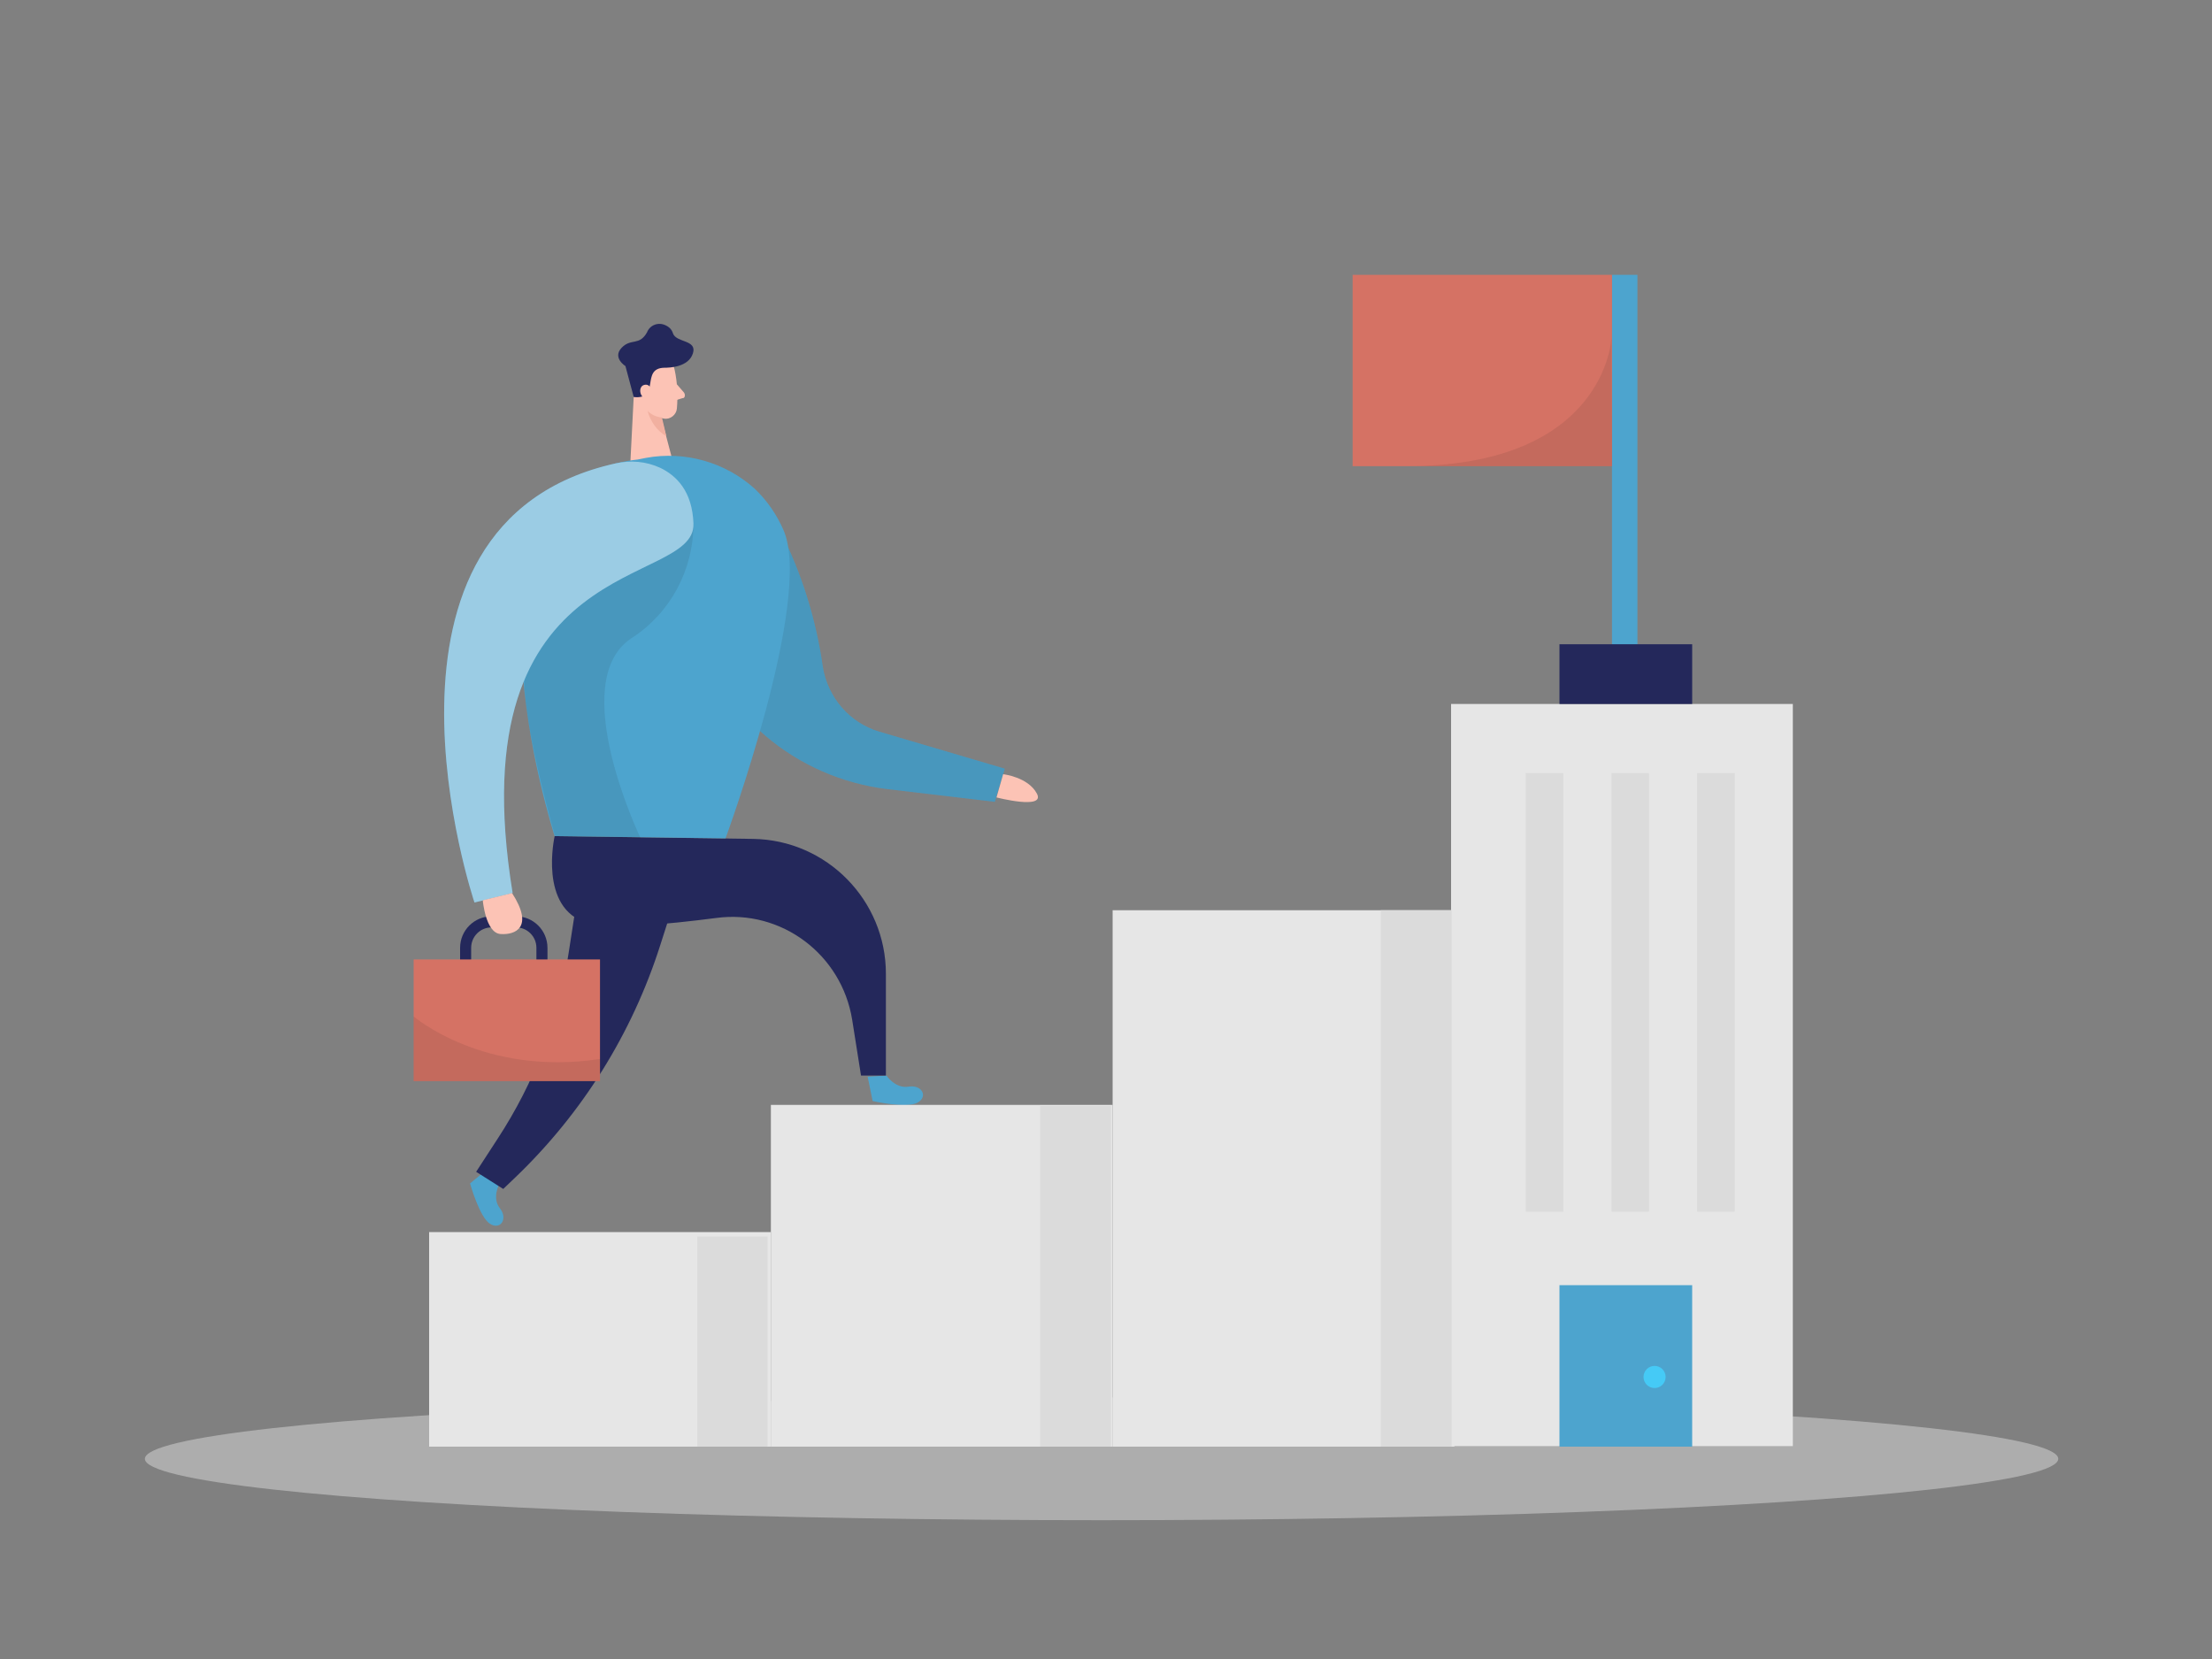<svg xmlns="http://www.w3.org/2000/svg" xmlns:xlink="http://www.w3.org/1999/xlink" id="Layer_1" x="0px" y="0px" viewBox="0 0 400 300" style="enable-background:new 0 0 400 300;" xml:space="preserve"><rect x="0" y="0" width="400" height="300" fill="#808080" stroke="none"/><style type="text/css">	.st0{fill:none;stroke:#24285B;stroke-width:2;stroke-miterlimit:10;}	.st1{fill:#4DA4CE;}	.st2{opacity:9.000000e-02;fill:#1B1B1B;enable-background:new    ;}	.st3{opacity:0.45;fill:#E6E6E6;enable-background:new    ;}	.st4{fill:#E6E6E6;}	.st5{fill:#FCC3B5;}	.st6{fill:#F1B0A0;}	.st7{fill:#24285B;}	.st8{fill:#D57264;}	.st9{fill:#DBDBDB;}	.st10{opacity:0.44;fill:#FFFFFF;enable-background:new    ;}	.st11{fill:#45CAF6;}</style><path class="st0" d="M84.2,174.8v-3.4c0-2.6,2.1-4.7,4.7-4.7l0,0h4.4c2.6,0,4.7,2.1,4.7,4.7v3.7"></path><path class="st1" d="M141.1,96c3.9,7.7,6.5,16.1,7.7,24.6c0.9,5.5,4.8,10.1,10.2,11.7l22.7,6.7l-1.8,6l-19.4-2.3 c-16.6-2-30.6-13.7-34.8-29.8c-1.4-5.4-1.7-11,0.3-16.2c1.7-4.2,6.5-6.3,10.8-4.6C138.6,92.9,140.1,94.2,141.1,96z"></path><path class="st2" d="M141.1,96c3.9,7.7,6.5,16.1,7.7,24.6c0.9,5.5,4.8,10.1,10.2,11.7l22.7,6.7l-1.8,6l-19.4-2.3 c-16.6-2-30.6-13.7-34.8-29.8c-1.4-5.4-1.7-11,0.3-16.2c1.7-4.2,6.5-6.3,10.8-4.6C138.6,92.9,140.1,94.2,141.1,96z"></path><rect x="291.5" y="49.7" class="st1" width="4.6" height="74.8"></rect><ellipse class="st3" cx="199.2" cy="263.8" rx="173" ry="11.1"></ellipse><path class="st1" d="M160.3,194.5c0,0,1.6,2.4,4,2s3.6,1.8,1.6,2.9s-8.1-0.3-8.1-0.3l-0.9-4.4L160.3,194.5z"></path><path class="st1" d="M90.3,214.1c0,0-1.4,2.5,0.1,4.4s0.1,4-1.8,2.8S85,214,85,214l3.4-2.8L90.3,214.1z"></path><rect x="77.6" y="222.8" class="st4" width="61.8" height="38.8"></rect><rect x="139.4" y="199.8" class="st4" width="61.8" height="61.8"></rect><rect x="201.2" y="164.6" class="st4" width="61.8" height="97"></rect><rect x="262.4" y="127.3" class="st4" width="61.8" height="134.2"></rect><path class="st5" d="M122,66.9c0.5,2.3,0.6,4.7,0.4,7c-0.1,1.1-1.2,2-2.3,1.8l0,0c-1.8-0.2-3.4-1.4-4-3.1l-1.7-3.5 c-0.5-1.5-0.1-3.2,1.2-4.2C117.7,62.9,121.6,64.3,122,66.9z"></path><polygon class="st5" points="114.7,69.7 114,83.4 121.6,83.2 119,73.3 "></polygon><path class="st5" d="M122.4,69.5l1.3,1.5c0.2,0.3,0.2,0.7,0,0.9c-0.1,0.1-0.2,0.1-0.3,0.1l-1.6,0.5L122.4,69.5z"></path><path class="st6" d="M119.7,75.5c-1-0.1-1.9-0.5-2.6-1.2c0.5,1.9,1.7,3.6,3.4,4.6L119.7,75.5z"></path><rect x="282" y="116.5" class="st7" width="24" height="10.8"></rect><rect x="244.6" y="49.7" class="st8" width="46.9" height="34.6"></rect><rect x="282" y="232.4" class="st1" width="24" height="29.2"></rect><rect x="275.9" y="139.8" class="st9" width="6.8" height="79.3"></rect><rect x="291.4" y="139.8" class="st9" width="6.8" height="79.3"></rect><rect x="306.9" y="139.8" class="st9" width="6.8" height="79.3"></rect><rect x="249.7" y="164.6" class="st9" width="12.8" height="97"></rect><rect x="188.1" y="200" class="st9" width="12.8" height="61.6"></rect><rect x="126.1" y="223.6" class="st9" width="12.7" height="38"></rect><path class="st7" d="M100.3,151.2c0,0-3,13.1,5.9,15.7c4.1,1.2,14,0.3,23.3-0.9c11.8-1.6,22.7,6.6,24.6,18.4l1.6,10.1h4.5v-18.4 c0-13.3-10.7-24.2-24-24.4L100.3,151.2z"></path><path class="st7" d="M105,158.3l-2.2,14.2c-1.8,11.9-6.2,23.3-12.8,33.4l-3.9,6L91,215l2.2-2.1c12.1-11.6,21.1-26,26.2-42l3.2-10 L105,158.3z"></path><path class="st7" d="M114.6,71.8l-1.5-5.6c0,0-2.4-1.5-0.7-3.3s3.2-0.3,4.6-2.8c0.5-1.3,2-1.9,3.3-1.3c0.7,0.3,1.2,0.8,1.4,1.5 c0.6,1.7,4.4,1.1,3.6,3.6c-0.8,2.5-4.2,2.6-5.2,2.6C115.8,66.6,119.5,72.3,114.6,71.8z"></path><path class="st1" d="M115.3,83.1l1.5-0.3c7.1-1.3,14.4,0.8,19.7,5.6c2.2,2.1,4,4.7,5.2,7.5c5.4,12.5-10.5,55.7-10.5,55.7l-30.9-0.4 C100.3,151.2,79.4,86.9,115.3,83.1z"></path><path class="st2" d="M125.4,94.7c0,8.4-4.2,16.2-11.2,20.7c-12,7.9,1.7,36.3,1.7,36.3l-15.5-0.4c0,0-5.3-18.2-5.6-27.9 S98.6,94.3,125.4,94.7z"></path><path class="st1" d="M111.3,83.8c2.7-0.6,5.5-0.4,8.1,0.8c2.9,1.4,5.8,4.2,6,10.1c0.4,11.8-42.9,4.4-32.7,66.8l-6.9,1.7 C85.8,163.2,62.7,94.6,111.3,83.8z"></path><path class="st10" d="M111.3,83.8c2.7-0.6,5.5-0.4,8.1,0.8c2.9,1.4,5.8,4.2,6,10.1c0.4,11.8-42.9,4.4-32.7,66.8l-6.9,1.7 C85.8,163.2,62.7,94.6,111.3,83.8z"></path><path class="st5" d="M87.3,162.8c0,0,0.5,5.9,3.2,6.1s6.1-1.2,2.1-7.4L87.3,162.8z"></path><path class="st5" d="M181.4,140c0,0,4.5,0.5,6.1,3.5s-7.3,0.7-7.3,0.7L181.4,140z"></path><rect x="74.8" y="173.5" class="st8" width="33.7" height="22"></rect><path class="st2" d="M74.8,183.8c0,0,12.6,10.9,33.7,7.7v4H74.8V183.8z"></path><circle class="st11" cx="299.2" cy="249" r="2"></circle><path class="st2" d="M291.4,61.1c0,0-0.9,23.2-37.1,23.2h37.2L291.4,61.1z"></path><path class="st5" d="M117.9,70.9c0,0-0.2-1.6-1.4-1.3s-0.9,2.6,0.8,2.6L117.9,70.9z"></path></svg>